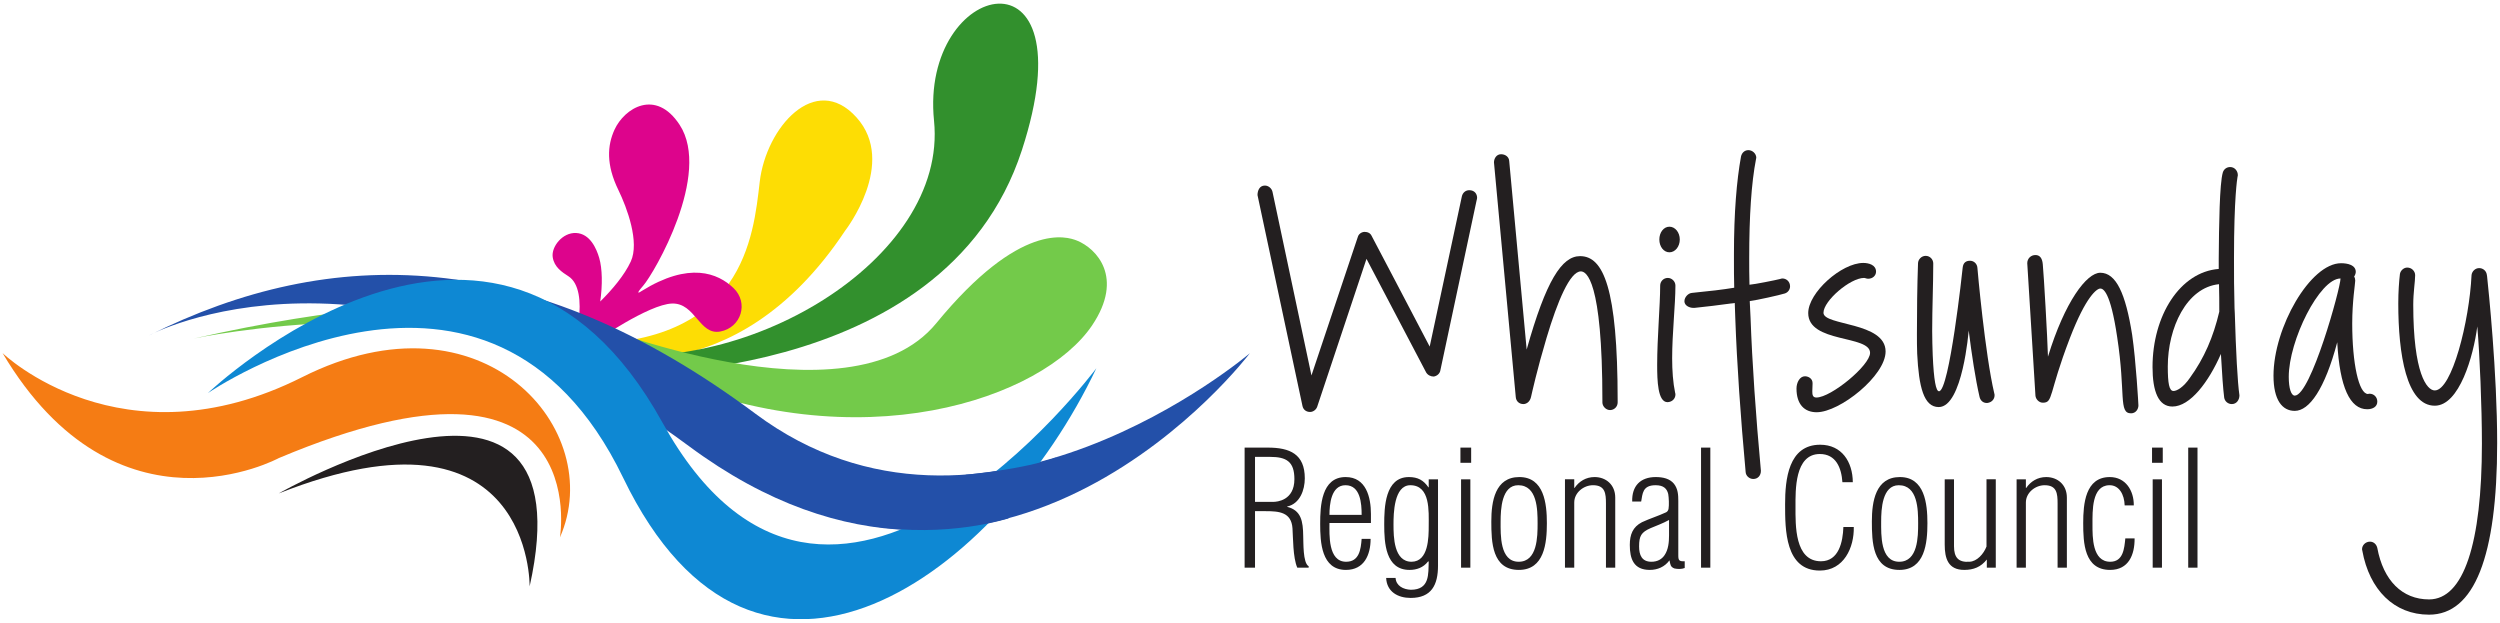<svg height="157.815" viewBox="0 0 265 66" width="633.652" xmlns="http://www.w3.org/2000/svg" xmlns:xlink="http://www.w3.org/1999/xlink"><clipPath id="a"><path d="m368.518 728.953h211.521v52.182h-211.521z"/></clipPath><g clip-path="url(#a)" transform="matrix(1.25 0 0 -1.25 -460.348 976.805)"><g fill="#231f20"><path d="m0 0c.092-1.664.185-2.981.277-3.697.047-.324.325-.555.647-.555.416 0 .647.37.647.74-.162 1.109-.3 3.766-.393 6.954l-.023.439c-.046 2.057-.046 2.264-.046 4.251 0 5.129.277 6.747.3 6.885.024.07.024.116.024.162 0 .323-.255.67-.647.67-.278 0-.532-.162-.625-.462-.277-.948-.323-4.436-.346-7.301v-.878c-3.281-.254-5.614-3.951-5.614-8.317 0-2.08.508-3.351 1.687-3.351 1.501 0 3.072 2.08 4.112 4.46m-.162 5.915c.024-.394.024-1.942.024-2.334-.509-2.149-1.271-3.928-2.496-5.615-.554-.808-1.108-1.108-1.386-1.108-.37 0-.485.646-.485 2.078 0 3.281 1.594 6.701 4.343 6.979" transform="translate(556.612 751.43)"/><path d="m0 0c-.786 0-1.341 2.589-1.341 5.984 0 1.872.255 3.373.255 3.628 0 .115-.023.231-.092.346.069.093.138.278.138.393 0 .601-.715.739-1.248.739-2.61 0-5.729-5.452-5.729-9.542 0-2.056.739-2.98 1.802-2.98 1.225 0 2.541 1.825 3.604 5.822.208-3.835 1.086-5.683 2.541-5.683.463 0 .856.207.856.647 0 .392-.301.669-.648.669-.046 0-.091 0-.138-.023m-6.723 1.456c0 3.073 2.61 8.34 4.39 8.34 0-.808-2.519-9.934-3.882-9.934-.3 0-.508.6-.508 1.594" transform="translate(569.088 748.033)"/><path d="m0 0c-.07-.6-.138-1.479-.138-2.495 0-4.297.693-8.664 3.095-8.664 2.08 0 3.28 4.205 3.605 6.723.207-2.403.392-6.793.392-9.935 0-8.479-1.548-13.215-4.482-13.215-2.287 0-3.882 1.617-4.389 4.366-.07.301-.302.532-.624.532-.371 0-.67-.3-.67-.647l.023-.115c.601-3.327 2.703-5.43 5.66-5.43 3.835 0 5.776 4.922 5.776 14.556 0 6.007-.74 13.053-.855 14.139l-.023.139c-.047.323-.323.555-.647.555-.323 0-.6-.254-.647-.578-.184-3.928-1.663-9.796-3.119-9.796-.67 0-1.825 1.432-1.825 7.278 0 1.04.161 1.94.161 2.494 0 .348-.299.648-.669.648-.3 0-.578-.254-.624-.555" transform="translate(571.791 758.199)"/><path d="m0 0c-.301 0-.555-.207-.625-.531l-2.726-12.73c-1.201 2.31-4.921 9.38-4.921 9.38-.115.254-.346.347-.624.347-.254-.023-.485-.185-.554-.44 0 0-2.865-8.571-3.928-11.736-.739 3.511-3.304 15.572-3.304 15.572-.069.3-.346.531-.647.531-.461 0-.624-.439-.624-.808l3.813-17.883c.069-.324.323-.508.647-.508.254 0 .508.184.6.438 0 0 3.42 10.236 4.182 12.546 1.086-2.079 5.06-9.634 5.06-9.634.139-.231.392-.347.647-.347.277.046.509.254.554.508l3.074 14.417c.022.069.045.185.045.231 0 .324-.207.647-.669.647" transform="translate(492.868 765.315)"/><path d="m0 0c.439 0 1.825-.647 1.825-10.975v-.138c0-.324.301-.647.647-.647.369 0 .647.3.647.647v.138c0 9.612-1.224 12.269-3.189 12.269-1.547 0-2.887-2.079-4.527-7.924-.463 5.036-1.48 15.987-1.48 15.987-.023.37-.346.578-.692.578-.394 0-.601-.37-.601-.693l1.848-19.893c.024-.347.278-.601.647-.601.254 0 .555.186.647.601.093.393.485 2.219 1.317 5.013.924 3.097 1.987 5.638 2.911 5.638" transform="translate(502.337 758.43)"/><path d="m0 0c.301.069.508.323.508.623 0 .046 0 .093-.023.139-.184.878-.254 1.894-.254 2.935 0 2.148.277 4.505.277 6.168 0 .347-.3.647-.646.647-.37 0-.647-.3-.647-.647 0-1.71-.255-4.413-.255-6.723 0-1.34.047-3.166.879-3.166.069 0 .115.024.161.024" transform="translate(509.846 747.364)"/><path d="m0 0c0-.601.37-1.086.856-1.086.485 0 .878.485.878 1.086 0 .6-.393 1.086-.878 1.086-.486 0-.856-.486-.856-1.086" transform="translate(508.99 761.134)"/><path d="m0 0c-.347-.092-2.196-.462-2.588-.485-.023.786-.023 1.525-.023 2.241 0 3.581.185 6.399.577 8.41l.023.115c0 .347-.322.647-.669.647-.324 0-.555-.231-.624-.531-.37-2.034-.601-4.783-.601-8.294v-.509c0-.739 0-1.525.023-2.333-.97-.162-2.172-.3-3.373-.416l-.208-.023c-.324-.023-.642-.364-.642-.71 0-.37.435-.561.758-.561h.092c.693.069 2.287.254 3.419.416l.046-1.317c.139-3.858.44-8.248.878-13.03.024-.324.324-.578.648-.578.393 0 .646.3.646.693-.439 4.759-.739 9.125-.877 12.961l-.07 1.433c.578.069 2.541.507 2.98.647.278.092.439.346.439.6 0 .416-.323.67-.647.67-.069 0-.138-.023-.207-.046" transform="translate(519.222 757.784)"/><path d="m0 0c.393 0 .669.277.669.6 0 .578-.623.74-1.085.74-1.849 0-4.667-2.518-4.667-4.251 0-2.565 5.245-1.848 5.245-3.373 0-1.064-3.305-3.789-4.552-3.789-.324 0-.346.253-.346.53l.022.648c.024.439-.369.624-.646.624-.44 0-.717-.532-.717-1.04 0-1.34.671-2.01 1.71-2.01 1.964 0 5.846 3.096 5.846 5.152 0 2.518-5.268 2.172-5.268 3.281 0 1.017 2.263 2.957 3.442 2.957.093 0 .208-.069.347-.069" transform="translate(526.698 757.807)"/><path d="m0 0c-.023.347-.3.601-.624.601-.346 0-.577-.162-.624-.578-.023-.254-1.132-10.489-2.01-10.489-.255 0-.439.901-.532 3.073-.022.67-.045 1.34-.045 2.033 0 1.941.091 3.951.091 5.73 0 .347-.276.647-.646.647-.346 0-.647-.3-.647-.647-.07-1.987-.092-3.974-.092-5.961 0-.578 0-1.132.022-1.687.139-2.818.556-4.528 1.826-4.528 2.033 0 2.542 6.493 2.542 6.493.253-2.011.577-4.159.923-5.638.07-.3.3-.508.602-.508.045 0 .115 0 .161.023.3.069.508.323.508.623 0 .046 0 .116-.023.162-.786 3.327-1.432 10.582-1.432 10.651" transform="translate(535.963 758.731)"/><path d="m0 0c-.555 3.512-1.363 5.267-2.703 5.267-1.155 0-3.005-2.449-4.437-7.116-.046 1.641-.346 6.862-.439 7.833-.046.554-.277.785-.623.785-.394 0-.694-.3-.694-.693l.694-11.228c.023-.301.301-.601.623-.601.901 0 .463.693 2.288 5.452 1.386 3.605 2.31 4.229 2.588 4.229.23 0 .854-.208 1.431-4.113.74-4.806.094-6.469 1.179-6.469.393 0 .624.347.624.67 0 .092-.208 3.766-.531 5.984" transform="translate(549.086 753.048)"/><path d="m553.839 733.305h.787v10.182h-.787zm-3.068 8.892h.91v1.29h-.91zm.055-8.892h.787v7.494h-.787zm-2.321 2.484c-.082-.855-.177-1.982-1.277-1.982-1.534 0-1.507 2.105-1.507 3.15 0 1.167-.068 3.299 1.412 3.34.856.027 1.29-.801 1.317-1.711h.774c.014 1.249-.692 2.403-2.037 2.403-2.077 0-2.253-2.281-2.253-3.896 0-1.684.081-3.978 2.281-3.978 1.574 0 2.09 1.29 2.077 2.674zm-8.432 3.041c0 .842.801 1.467 1.589 1.467 1.032 0 1.1-.693 1.1-1.548v-5.444h.787v5.946c0 1.086-.787 1.738-1.752 1.738-.732 0-1.316-.366-1.696-.923h-.028v.733h-.787v-7.494h.787zm-3.339-3.733c-.245-.638-.814-1.263-1.439-1.29-.951-.068-1.317.367-1.317 1.317v5.675h-.788v-5.539c0-1.168.285-2.145 1.657-2.145.787 0 1.412.244 1.914.882v-.692h.76v7.494h-.787zm-7.399-1.29c-1.616 0-1.534 2.295-1.534 3.408 0 1.032.081 3.082 1.493 3.082 1.615 0 1.643-2.064 1.643-3.232 0-1.126-.014-3.258-1.602-3.258m.013-.692c2.159 0 2.376 2.267 2.376 3.964 0 1.643-.231 3.91-2.335 3.91-2.063 0-2.376-2.077-2.376-3.76 0-1.738.055-4.114 2.335-4.114m-4.751 3.638c-.041-1.249-.381-2.905-1.901-2.905-2.24 0-2.159 3.068-2.159 4.63 0 1.37-.081 4.466 2.064 4.466 1.371 0 1.833-1.181 1.914-2.39h.882c-.013 1.725-.936 3.177-2.769 3.177-2.702 0-2.973-2.959-2.973-5.05 0-2.158 0-5.621 2.946-5.621 2.036 0 2.919 1.955 2.878 3.693zm-12.07-3.448h.788v10.182h-.788zm-5.077 5.607c.122.665.109 1.385 1.222 1.385.692 0 .964-.299 1.073-.747.054-.313.081-.937.027-1.249-.014-.095-.082-.244-.204-.299-.665-.312-1.385-.53-2.05-.841-.788-.408-1.032-1.059-1.032-1.928 0-1.182.326-2.118 1.697-2.118.652 0 1.263.258 1.657.8h.013c.081-.352.068-.542.421-.678.285-.055.597-.068.869.04v.571c-.462-.014-.544.054-.544.502v4.603c0 .529-.027 1.031-.366 1.466-.353.435-.923.57-1.548.57-1.303 0-2.036-.76-1.995-2.077zm2.363-2.878c0-.557-.055-1.195-.381-1.67-.23-.34-.597-.557-1.113-.557-.815 0-1.045.57-1.045 1.303 0 .883.176 1.195.977 1.548.516.217 1.045.407 1.562.692zm-8.038 2.796c0 .842.801 1.467 1.589 1.467 1.031 0 1.1-.693 1.1-1.548v-5.444h.787v5.946c0 1.086-.787 1.738-1.752 1.738-.732 0-1.317-.366-1.697-.923h-.027v.733h-.787v-7.494h.787zm-4.711-5.023c-1.615 0-1.533 2.295-1.533 3.408 0 1.032.08 3.082 1.493 3.082 1.615 0 1.643-2.064 1.643-3.232 0-1.126-.014-3.258-1.603-3.258m.014-.692c2.159 0 2.376 2.267 2.376 3.964 0 1.643-.231 3.91-2.336 3.91-2.063 0-2.375-2.077-2.375-3.76 0-1.738.054-4.114 2.335-4.114m-4.955 9.082h.91v1.29h-.91zm.054-8.892h.788v7.494h-.788zm-2.743 6.815h-.027c-.407.597-.895.869-1.655.869-2.037 0-2.091-2.593-2.091-4.019 0-1.561.108-3.855 2.145-3.855.597 0 1.167.19 1.574.719h.054c-.04-1.045.109-2.403-1.52-2.403-.624.027-1.249.326-1.29 1.005h-.8c.054-1.181 1.004-1.697 2.077-1.697 1.764 0 2.321 1.1 2.321 2.728v7.332h-.788zm-1.56.177c1.71 0 1.56-2.227 1.56-3.435 0-.991-.013-3.042-1.451-3.055-1.508 0-1.535 2.105-1.535 3.163 0 .897.027 3.327 1.426 3.327m-6.857-2.512c0 .883.136 2.512 1.358 2.512 1.276 0 1.371-1.562 1.371-2.512zm3.517.068c0 1.425-.407 3.136-2.146 3.136-2.063 0-2.158-2.457-2.158-3.964 0-1.548.095-3.91 2.186-3.91 1.534 0 2.091 1.262 2.091 2.633h-.761c-.068-.895-.203-1.941-1.316-1.941-1.549 0-1.413 2.322-1.413 3.286h3.517zm-9.83 4.847h1.277c1.384 0 2.063-.394 2.063-1.887 0-1.82-1.493-1.928-1.792-1.928h-1.548zm.91-4.603c1.154 0 2.172-.095 2.267-1.453.055-.746.028-2.484.407-3.339h.965v.122c-.503.271-.435 2.064-.462 2.552-.013 1.276-.176 2.186-1.358 2.485v.027c1.073.231 1.493 1.398 1.493 2.39 0 2.063-1.276 2.606-3.135 2.606h-1.969v-10.182h.882v4.792z"/></g><path d="m0 0s12.012-3.923 21.525 10.398c0 0 4.458 5.731.961 9.609-3.498 3.879-7.669-.86-8.205-5.475s-1.358-13.854-15.38-13.742z" fill="#fddd04" transform="translate(418.421 751.484)"/><path d="m0 0c-1.319 1.253-3.734 2.266-7.8-.266-.031-.02-.671-.471.15.464.922 1.051 5.818 9.461 3.088 13.637-2.025 3.099-4.691 1.424-5.529-.423-.599-1.321-.722-2.94.335-5.106.746-1.529 1.808-4.431 1.05-6.063-.539-1.164-1.567-2.376-2.59-3.39.2 1.395.181 2.785-.088 3.7-.234.799-.78 2.051-1.957 2.11-1.165.058-2.111-1.18-1.986-2.041.125-.86.792-1.277 1.347-1.637.904-.588 1.062-2.122.862-3.769.032-.211 1.412-1.744 1.412-1.744s4.517 3.144 6.496 3.209c1.979.066 2.308-2.704 4.089-2.374 1.781.33 2.441 2.44 1.121 3.693" fill="#dd048c" transform="translate(430.474 757.023)"/><path d="m0 0s26.408 15.144 21.277-7.884c0 0 .25 16.395-21.277 7.884" fill="#231f20" transform="translate(391.915 739.601)"/><path d="m0 0s28.644-1.32 35.261 19.001c5.808 17.836-8.667 14.455-7.451 2.494 1.202-11.826-16.365-22.192-29.629-19.495z" fill="#32902d" transform="translate(419.674 749.711)"/><path d="m0 0s21.562 4.672 39.065-2.972 32.99-2.033 37.103 4.088c2.743 4.081.354 6.525-1.275 7.185-.847.342-4.812 1.679-11.938-7.002-7.379-8.989-29.67.138-29.67.138s-8.587 4.153-33.285-1.437" fill="#73ca4a" transform="translate(384.722 752.737)"/><path d="m0 0s19.149 10.388 45.807-9.386c26.659-19.776 47.56 7.885 47.56 7.885s-22.778-19.4-41.927-5.132-35.92 14.393-51.44 6.633" fill="#2350a9" transform="translate(380.901 752.993)"/><path d="m0 0s10.091-9.744 25.413-2.037c15.321 7.708 25.874-4.489 21.85-13.595 0 0 3.036 18.041-23.833 6.732 0 0-13.711-7.461-23.43 8.9" fill="#f57c14" transform="translate(368.497 751.501)"/><path d="m0 0s23.863 16.353 35.211-7.176c11.347-23.529 31.867-8.138 40.13 9.282 0 0-22.61-30.307-36.793-4.609-14.184 25.699-38.548 2.503-38.548 2.503" fill="#0e88d3" transform="translate(385.908 748.111)"/><path d="m0 0s-5.22-1.682-11.519-.647l7.938 4.358s5.092.474 7.637 1.466z" fill="#2350a9" transform="translate(453.775 737.478)"/></g></svg>